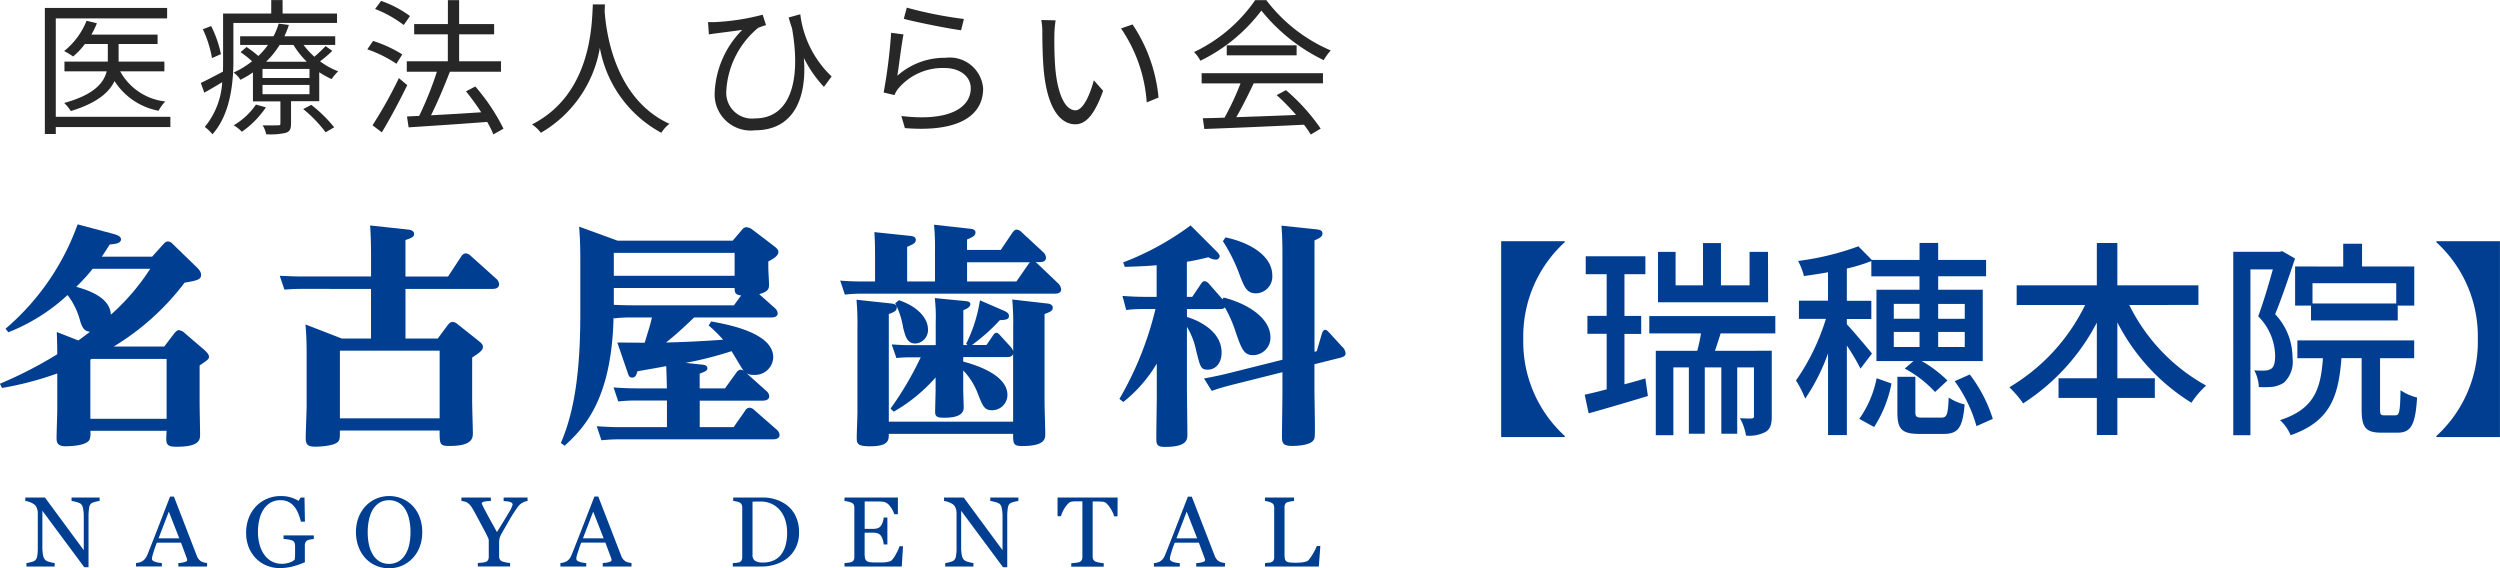 <svg xmlns="http://www.w3.org/2000/svg" width="167.204" height="38.001" viewBox="0 0 167.204 38.001">
  <g id="Group_470671" data-name="Group 470671" transform="translate(-14.2 -8)">
    <g id="Group_406140" data-name="Group 406140" transform="translate(-4.8 -0.999)">
      <g id="Group_38400" data-name="Group 38400" transform="translate(-18.268 3)">
        <path id="Path_114223" data-name="Path 114223" d="M5.1-7.463a1.456,1.456,0,0,0-.28.052,1,1,0,0,0-.27.1A.459.459,0,0,0,4.4-7a3.473,3.473,0,0,0-.041.585v3.378H4.072l-2.8-3.774v2.38a2.853,2.853,0,0,0,.05.614.57.57,0,0,0,.154.306.76.76,0,0,0,.309.133,1.9,1.9,0,0,0,.309.065v.231H.207v-.231a1.82,1.82,0,0,0,.3-.063.785.785,0,0,0,.26-.1.476.476,0,0,0,.156-.278,3.3,3.3,0,0,0,.042-.639V-6.666a.905.905,0,0,0-.052-.3A.557.557,0,0,0,.769-7.2.985.985,0,0,0,.452-7.38a1.129,1.129,0,0,0-.323-.083v-.231H1.445L4.04-4.176V-6.371a2.809,2.809,0,0,0-.052-.619.491.491,0,0,0-.15-.288,1.088,1.088,0,0,0-.3-.12,1.623,1.623,0,0,0-.314-.065v-.231H5.1Zm7.185,4.382H10.366v-.231a1.992,1.992,0,0,0,.421-.065q.167-.049.167-.12a.483.483,0,0,0-.007-.072.341.341,0,0,0-.02-.075l-.384-1.034H8.929q-.091.228-.148.4t-.1.312a2.224,2.224,0,0,0-.059.228A.82.82,0,0,0,8.6-3.6q0,.13.2.2a1.651,1.651,0,0,0,.462.085v.231H7.535v-.231a1.369,1.369,0,0,0,.211-.037.688.688,0,0,0,.208-.083.82.82,0,0,0,.2-.184A1.2,1.2,0,0,0,8.3-3.88q.348-.868.767-1.95L9.81-7.759h.26L11.608-3.78a.782.782,0,0,0,.111.2.762.762,0,0,0,.172.153.724.724,0,0,0,.2.076,1,1,0,0,0,.2.034ZM10.428-4.966l-.7-1.788L9.043-4.966Zm9,.042q-.078.01-.21.031a.788.788,0,0,0-.213.06.285.285,0,0,0-.138.138.5.5,0,0,0-.041.21v.358q0,.39,0,.527t.011.224a4.905,4.905,0,0,1-.861.3,3.566,3.566,0,0,1-.842.1,2.249,2.249,0,0,1-.852-.166,2.13,2.13,0,0,1-.715-.471,2.269,2.269,0,0,1-.491-.751A2.573,2.573,0,0,1,14.9-5.35a2.688,2.688,0,0,1,.174-.977,2.322,2.322,0,0,1,.492-.782,2.163,2.163,0,0,1,.736-.505,2.329,2.329,0,0,1,.915-.18A2.2,2.2,0,0,1,17.9-7.7a2.465,2.465,0,0,1,.51.228l.133-.221h.26l.029,1.612h-.267a4.554,4.554,0,0,0-.169-.525,1.835,1.835,0,0,0-.26-.463,1.2,1.2,0,0,0-.388-.327,1.152,1.152,0,0,0-.548-.122,1.33,1.33,0,0,0-.621.141,1.352,1.352,0,0,0-.475.421,1.99,1.99,0,0,0-.306.673,3.5,3.5,0,0,0-.107.9,3.141,3.141,0,0,0,.106.827,2.091,2.091,0,0,0,.307.671,1.468,1.468,0,0,0,.5.455,1.4,1.4,0,0,0,.686.166,1.485,1.485,0,0,0,.522-.088.948.948,0,0,0,.333-.185,2.39,2.39,0,0,0,.028-.341q0-.172,0-.293v-.254a.724.724,0,0,0-.037-.242.259.259,0,0,0-.154-.154,1.056,1.056,0,0,0-.291-.073q-.184-.024-.288-.031v-.237h2.022Zm6.6-2.224a2.264,2.264,0,0,1,.478.769,2.767,2.767,0,0,1,.172,1,2.718,2.718,0,0,1-.176,1,2.221,2.221,0,0,1-.488.764,2.114,2.114,0,0,1-.7.481,2.165,2.165,0,0,1-.852.169,2.174,2.174,0,0,1-.889-.18,2.062,2.062,0,0,1-.7-.5,2.277,2.277,0,0,1-.46-.766,2.743,2.743,0,0,1-.167-.964,2.692,2.692,0,0,1,.176-1,2.337,2.337,0,0,1,.484-.762,2.091,2.091,0,0,1,.71-.488,2.176,2.176,0,0,1,.847-.169,2.192,2.192,0,0,1,.865.172A2.068,2.068,0,0,1,26.026-7.148Zm-.484,3.27a2.159,2.159,0,0,0,.265-.67,3.869,3.869,0,0,0,.083-.835,3.83,3.83,0,0,0-.093-.871,2.158,2.158,0,0,0-.271-.676,1.3,1.3,0,0,0-.449-.431,1.221,1.221,0,0,0-.618-.154,1.184,1.184,0,0,0-.663.179,1.389,1.389,0,0,0-.445.478,2.291,2.291,0,0,0-.242.67,3.958,3.958,0,0,0-.08.806,3.875,3.875,0,0,0,.085.845,2.145,2.145,0,0,0,.267.67,1.313,1.313,0,0,0,.442.447,1.21,1.21,0,0,0,.637.161,1.225,1.225,0,0,0,.627-.163A1.272,1.272,0,0,0,25.541-3.877Zm8.176-3.586a.77.77,0,0,0-.176.044.648.648,0,0,0-.172.08,1.23,1.23,0,0,0-.172.12A1.962,1.962,0,0,0,33.022-7q-.254.358-.468.725t-.536.933a1.753,1.753,0,0,0-.159.335,1.32,1.32,0,0,0-.039.367v.881a.417.417,0,0,0,.047.2.332.332,0,0,0,.161.138,1.9,1.9,0,0,0,.244.063,1.671,1.671,0,0,0,.283.041v.231H30.395v-.231q.091-.007.273-.024a1.019,1.019,0,0,0,.254-.047.3.3,0,0,0,.161-.133.448.448,0,0,0,.044-.208V-4.846a.576.576,0,0,0-.063-.19q-.063-.138-.151-.307-.2-.377-.432-.816t-.413-.751a1.814,1.814,0,0,0-.19-.28.963.963,0,0,0-.19-.166A.624.624,0,0,0,29.5-7.43a1.255,1.255,0,0,0-.2-.033v-.231h1.967v.231a2.077,2.077,0,0,0-.468.046q-.137.039-.137.111a.224.224,0,0,0,.02.068q.02.049.055.124t.1.193q.059.109.111.21.153.289.312.577l.416.749q.51-.822.779-1.282a2.054,2.054,0,0,0,.268-.551.148.148,0,0,0-.055-.12.4.4,0,0,0-.146-.072,1.063,1.063,0,0,0-.2-.034q-.111-.008-.2-.018v-.231h1.6Zm6.954,4.382H38.75v-.231a1.992,1.992,0,0,0,.421-.065q.167-.049.167-.12a.483.483,0,0,0-.006-.072.342.342,0,0,0-.02-.075l-.384-1.034H37.313q-.091.228-.148.4t-.1.312A2.226,2.226,0,0,0,37-3.741a.82.82,0,0,0-.016.143q0,.13.2.2a1.651,1.651,0,0,0,.462.085v.231H35.918v-.231a1.37,1.37,0,0,0,.211-.037.688.688,0,0,0,.208-.083.82.82,0,0,0,.2-.184,1.2,1.2,0,0,0,.14-.265q.348-.868.767-1.95l.748-1.928h.26L39.992-3.78a.782.782,0,0,0,.111.2.762.762,0,0,0,.172.153.724.724,0,0,0,.2.076,1,1,0,0,0,.2.034ZM38.812-4.966l-.7-1.788-.686,1.788ZM51.88-5.36a2.215,2.215,0,0,1-.221,1.021,2.089,2.089,0,0,1-.575.709,2.5,2.5,0,0,1-.8.413,3.121,3.121,0,0,1-.92.137H47.45v-.231a2.181,2.181,0,0,0,.245-.018.781.781,0,0,0,.2-.041.278.278,0,0,0,.141-.125.422.422,0,0,0,.044-.2V-7.024a.5.5,0,0,0-.037-.2.28.28,0,0,0-.148-.14.886.886,0,0,0-.218-.072,1.805,1.805,0,0,0-.2-.029v-.231h2.015a2.684,2.684,0,0,1,.819.128,2.442,2.442,0,0,1,.7.346,2,2,0,0,1,.637.757A2.465,2.465,0,0,1,51.88-5.36Zm-.8,0a2.68,2.68,0,0,0-.124-.84,1.934,1.934,0,0,0-.361-.655,1.59,1.59,0,0,0-.551-.419,1.694,1.694,0,0,0-.727-.153q-.133,0-.3,0l-.249.008v3.547a.454.454,0,0,0,.172.41.977.977,0,0,0,.53.114,1.669,1.669,0,0,0,.722-.146,1.3,1.3,0,0,0,.5-.406,1.816,1.816,0,0,0,.294-.632A3.343,3.343,0,0,0,51.084-5.363Zm7.753.923L58.75-3.081H54.92v-.231q.1-.007.26-.028a.883.883,0,0,0,.211-.044.3.3,0,0,0,.145-.127.428.428,0,0,0,.041-.2V-7.024a.476.476,0,0,0-.036-.19.277.277,0,0,0-.15-.135,1.1,1.1,0,0,0-.236-.075,1.772,1.772,0,0,0-.236-.039v-.231H58.49v1.112h-.244a1.5,1.5,0,0,0-.281-.525.7.7,0,0,0-.411-.3q-.1-.013-.241-.02t-.319-.007h-.725V-5.6h.52a1.039,1.039,0,0,0,.366-.047.5.5,0,0,0,.2-.158.84.84,0,0,0,.122-.252,1.58,1.58,0,0,0,.067-.3h.244v1.8h-.244a1.452,1.452,0,0,0-.07-.33.843.843,0,0,0-.119-.252.468.468,0,0,0-.229-.166,1.2,1.2,0,0,0-.34-.039h-.52v1.385a1.451,1.451,0,0,0,.029.328.3.3,0,0,0,.114.182.488.488,0,0,0,.231.08,3.666,3.666,0,0,0,.416.018h.283a2.821,2.821,0,0,0,.3-.013,1.746,1.746,0,0,0,.255-.047A.39.39,0,0,0,58.08-3.5a2.076,2.076,0,0,0,.314-.473,3.182,3.182,0,0,0,.21-.466Zm7.714-3.023a1.456,1.456,0,0,0-.28.052,1,1,0,0,0-.27.1A.459.459,0,0,0,65.845-7a3.474,3.474,0,0,0-.041.585v3.378h-.283l-2.8-3.774v2.38a2.853,2.853,0,0,0,.05.614.57.57,0,0,0,.154.306.76.76,0,0,0,.309.133,1.9,1.9,0,0,0,.309.065v.231H61.656v-.231a1.82,1.82,0,0,0,.3-.063.785.785,0,0,0,.26-.1.476.476,0,0,0,.156-.278,3.3,3.3,0,0,0,.042-.639V-6.666a.905.905,0,0,0-.052-.3.557.557,0,0,0-.14-.231A.985.985,0,0,0,61.9-7.38a1.129,1.129,0,0,0-.323-.083v-.231h1.317l2.594,3.517V-6.371a2.809,2.809,0,0,0-.052-.619.491.491,0,0,0-.15-.288,1.088,1.088,0,0,0-.3-.12,1.623,1.623,0,0,0-.314-.065v-.231h1.876Zm6.632,1.021h-.224a1.542,1.542,0,0,0-.106-.278,2.5,2.5,0,0,0-.171-.3,1.523,1.523,0,0,0-.213-.262.423.423,0,0,0-.223-.128q-.1-.013-.254-.02t-.283-.007h-.189v3.69a.427.427,0,0,0,.046.2.3.3,0,0,0,.159.138,1.927,1.927,0,0,0,.245.062,1.8,1.8,0,0,0,.291.042v.231H70.086v-.231q.091-.007.278-.026a1.07,1.07,0,0,0,.258-.049.316.316,0,0,0,.158-.122.4.4,0,0,0,.05-.213V-7.44h-.189q-.1,0-.25,0t-.286.021a.4.4,0,0,0-.223.128,1.709,1.709,0,0,0-.213.262,2.212,2.212,0,0,0-.172.31,1.885,1.885,0,0,0-.1.271h-.228V-7.694h4.018Zm7.181,3.361H78.444v-.231a1.992,1.992,0,0,0,.421-.065q.167-.049.167-.12a.483.483,0,0,0-.007-.072.341.341,0,0,0-.02-.075l-.384-1.034H77.007q-.091.228-.148.4t-.1.312a2.234,2.234,0,0,0-.059.228.821.821,0,0,0-.016.143q0,.13.2.2a1.651,1.651,0,0,0,.462.085v.231H75.612v-.231a1.369,1.369,0,0,0,.211-.037.688.688,0,0,0,.208-.083.82.82,0,0,0,.2-.184,1.2,1.2,0,0,0,.14-.265q.348-.868.767-1.95l.748-1.928h.26L79.686-3.78a.782.782,0,0,0,.111.2.762.762,0,0,0,.172.153.724.724,0,0,0,.2.076,1,1,0,0,0,.2.034ZM78.506-4.966l-.7-1.788-.686,1.788Zm8.238.514-.1,1.372H83.041v-.231l.226-.023a.778.778,0,0,0,.206-.042.28.28,0,0,0,.141-.124.436.436,0,0,0,.044-.208v-3.3a.478.478,0,0,0-.037-.2.283.283,0,0,0-.148-.137,1.111,1.111,0,0,0-.21-.076,1.2,1.2,0,0,0-.223-.044v-.231h1.947v.231a1.516,1.516,0,0,0-.236.033,1.756,1.756,0,0,0-.21.052.242.242,0,0,0-.151.133.5.5,0,0,0-.041.2v3.1a2.015,2.015,0,0,0,.021.333.3.3,0,0,0,.1.184.447.447,0,0,0,.223.076,3.673,3.673,0,0,0,.414.018q.12,0,.25-.007a2.16,2.16,0,0,0,.247-.026,1.26,1.26,0,0,0,.21-.054.332.332,0,0,0,.141-.086,2.909,2.909,0,0,0,.31-.453,3.235,3.235,0,0,0,.245-.492Z" transform="translate(38.83 46.97)" fill="#003e92"/>
        <g id="Group_1" data-name="Group 1" transform="translate(37.268 21)">
          <path id="Path_105653" data-name="Path 105653" d="M203.412,230.221c.141-.156.219-.2.329-.2a.51.51,0,0,1,.329.188l1.534,1.487c.3.282.344.423.344.564,0,.3-.235.376-1.1.517a16.909,16.909,0,0,1-4.744,4.274h3.382l.642-.845c.078-.094.2-.251.329-.251a.7.7,0,0,1,.423.219l1.331,1.143c.063.063.266.251.266.407,0,.172-.063.2-.626.595v2.489c0,.329.031,1.879.031,2.1,0,.36,0,.845-1.566.845-.673,0-.72-.157-.689-.783l.016-.282h-5.1a1.429,1.429,0,0,1-.047.579c-.188.391-1.159.454-1.613.454-.564,0-.6-.282-.6-.564,0-.3.047-1.6.047-1.863v-2.443a21.835,21.835,0,0,1-3.695.971l-.141-.282a28.024,28.024,0,0,0,3.836-1.973c0-.439-.016-1.018-.031-1.487l1.44.564c.282-.2.3-.219.783-.579-.376-.047-.517-.235-.673-.767a4.844,4.844,0,0,0-.83-1.691,12.636,12.636,0,0,1-3.961,2.489l-.188-.235a16.472,16.472,0,0,0,4.822-6.983l2.4.642c.2.063.5.141.5.36,0,.266-.36.313-.751.345-.2.313-.3.47-.532.814h3.366ZM198.7,231.85a12.741,12.741,0,0,1-1.1,1.206c.689.2,2.255.658,2.317,1.863a14.827,14.827,0,0,0,2.63-3.069Zm-.063,6.028-.094.047v3.961h5.1v-4.008Z" transform="translate(-192.5 -228.875)" fill="#003e92"/>
          <path id="Path_105654" data-name="Path 105654" d="M298.054,236.834l.673-.908c.125-.141.188-.2.329-.2a.531.531,0,0,1,.313.141l1.44,1.143c.188.157.266.235.266.391,0,.188-.157.344-.72.7v2.959c0,.329.047,1.894.047,2.067,0,.344,0,.893-1.566.893-.658,0-.658-.125-.658-1.033h-6.67c0,.423,0,.595-.094.72-.235.3-1.159.36-1.566.36-.454,0-.626-.125-.626-.564,0-.344.062-1.863.062-2.176v-3.491c0-.658-.016-1.268-.078-1.942l2.427.94h1.957v-3.319H289.02c-.454,0-.564,0-1.221.047l-.313-.924c.407.016.908.047,1.581.047h4.525v-1.472c0-.5-.016-1.315-.062-1.941l2.458.266c.188.016.485.062.485.3,0,.2-.188.282-.579.407v2.442h2.849l.893-1.362a.4.4,0,0,1,.282-.188.541.541,0,0,1,.329.156l1.691,1.519a.554.554,0,0,1,.219.391c0,.157-.094.313-.438.313h-5.824v3.319Zm-6.544.814v4.525h6.67v-4.525Z" transform="translate(-268.776 -229.194)" fill="#003e92"/>
          <path id="Path_105655" data-name="Path 105655" d="M397.259,235.118a.512.512,0,0,1,.188.345c0,.266-.3.282-.47.282h-5.12c-.376.36-1.143,1.1-1.879,1.675,1.284-.031,2.552-.094,3.82-.188a9.245,9.245,0,0,0-.97-.955l.172-.266c1.1.2,4.149.752,4.149,2.4a1.219,1.219,0,0,1-1.3,1.174.9.9,0,0,1-.485-.11l1.331,1.19a.512.512,0,0,1,.188.345c0,.266-.3.3-.47.3h-4.18v1.769h2.27l.767-1.1a.355.355,0,0,1,.3-.2.523.523,0,0,1,.329.172l1.487,1.3a.537.537,0,0,1,.188.344c0,.3-.36.3-.454.3H386.847c-.579,0-1.017.047-1.19.062l-.313-.939c.454.031.939.063,1.566.063h3.131V241.3h-2.067a9.873,9.873,0,0,0-1.19.063l-.313-.939c.438.031.924.063,1.566.063h2c-.016-.689-.031-1.252-.047-1.487-.313.062-1.66.3-1.926.344-.047.172-.11.423-.344.423-.188,0-.235-.11-.3-.313l-.7-2.035c.282,0,1.581.016,1.832.016.313-1.033.36-1.143.485-1.691h-1.347a9.222,9.222,0,0,0-1.19.063l-.031-.063c-.125,5.6-2.067,7.468-3.272,8.58l-.251-.188c.877-2.035,1.3-4.65,1.3-8.626v-3.554c0-1.347-.047-1.816-.078-2.286l2.568.939h7.7l.6-.7c.141-.172.219-.2.329-.2a.758.758,0,0,1,.407.172l1.456,1.112c.235.188.266.266.266.376,0,.282-.454.517-.673.626v.423c0,.172.047.971.047,1.127,0,.282-.047.47-.658.642Zm-10.772-3.695v1.534h8.079v-1.534Zm8.517,2.85c-.391-.047-.438-.188-.438-.5h-8.079V234.9c.423.016.814.031,1.268.031h6.764Zm-.313,5.151a.371.371,0,0,1,.282-.188.46.46,0,0,1,.2.078c-.141-.172-.673-1.112-.814-1.315a24.526,24.526,0,0,1-3.069.783l1.033.11c.2.016.423.047.423.25,0,.157-.141.219-.517.36v.986h1.691Z" transform="translate(-345.434 -229.513)" fill="#003e92"/>
          <path id="Path_105656" data-name="Path 105656" d="M492.4,233a.691.691,0,0,1,.157.344c0,.3-.329.3-.454.3H479.31a9.961,9.961,0,0,0-1.221.062l-.313-.939c.313.031.893.062,1.581.062h.751v-1.534c0-.564,0-1.112-.047-1.769l2.38.25c.313.031.391.125.391.266,0,.219-.157.282-.579.47v2.317h1.863V230.8a16.492,16.492,0,0,0-.063-1.769l2.38.266c.2.016.391.063.391.251,0,.172-.094.282-.564.47v.7h2.255l.783-1.159c.125-.172.2-.2.3-.2a.524.524,0,0,1,.313.172l1.456,1.347a.519.519,0,0,1,.172.345c0,.313-.251.313-.7.313a.711.711,0,0,1,.126.094Zm-11.257,8.329a21.791,21.791,0,0,0,2.02-3.429H482.6a9.644,9.644,0,0,0-1.065.047l-.313-.908c.767.047.892.047,1.425.047h1.519v-1.535a11.133,11.133,0,0,0-.063-1.612l2.067.2c.125.016.313.047.313.2s-.141.282-.47.407v2.333h.282L486.2,237a9.962,9.962,0,0,0,.924-2.912l1.612.7c.172.078.329.172.329.344,0,.266-.3.266-.611.282a12.414,12.414,0,0,1-1.863,1.66h.971l.407-.595c.11-.172.172-.219.25-.219.11,0,.188.094.282.2l.658.72a.879.879,0,0,1,.188.313v-1.628a17.1,17.1,0,0,0-.063-1.832l2.333.266c.172.016.376.078.376.282s-.157.282-.548.423v5.95c0,.219.047,1.8.047,2.066,0,.313,0,.814-1.55.814-.6,0-.6-.188-.6-.814h-8.314c0,.391.016.83-1.237.83-.845,0-.908-.157-.908-.58,0-.266.047-1.44.047-1.691v-5.73a17.748,17.748,0,0,0-.063-1.8l2.333.251c.235.031.36.094.36.266,0,.235-.188.313-.532.438v7.2h8.314v-4.54c-.047.172-.188.219-.439.219h-2.9v.3c.564.157,2.959.8,2.959,2.239a1.029,1.029,0,0,1-1.033,1.018c-.517,0-.626-.3-.924-1.049a4.544,4.544,0,0,0-1-1.613v1.253c0,.2.031,1.065.031,1.237,0,.611-.8.673-1.315.673-.454,0-.595-.078-.595-.391,0-.235.031-1.221.031-1.425v-.877a10.924,10.924,0,0,1-2.8,2.286Zm.564-7.249c1.284.439,1.941,1.221,1.941,1.957a.9.9,0,0,1-.845.94c-.532,0-.658-.439-.814-1.049a5.457,5.457,0,0,0-.532-1.644Zm8.658-2.411c.016-.031.016-.047.109-.125h-4.212v1.284h3.3Z" transform="translate(-421.583 -229.003)" fill="#003e92"/>
          <path id="Path_105657" data-name="Path 105657" d="M572.6,240.873a22.218,22.218,0,0,0,2.411-6.012h-.72a10.414,10.414,0,0,0-1.237.063l-.251-.939c.438.031.939.062,1.566.062h.72v-2.114c-.563.047-.814.063-2.129.11l-.109-.3a18.7,18.7,0,0,0,4.509-2.474l1.707,1.707c.219.219.235.282.235.344a.238.238,0,0,1-.266.235,1.016,1.016,0,0,1-.485-.156c-.642.156-1.018.235-1.441.3v2.348h.36l.548-.814c.109-.157.156-.235.282-.235a.489.489,0,0,1,.3.188l.892,1.018.078-.11c1.44.36,3.131,1.284,3.131,2.677a1.169,1.169,0,0,1-1.159,1.174c-.61,0-.767-.376-1.19-1.612a8.347,8.347,0,0,0-.7-1.581c-.078.094-.141.11-.407.11h-2.129v.532c.282.078,2.317.72,2.317,2.38,0,.767-.454,1.143-.924,1.143s-.5-.172-.783-1.3a4.941,4.941,0,0,0-.611-1.566v4.055c0,.5.031,2.677.031,3.131,0,.344,0,.846-1.5.846-.579,0-.579-.188-.579-.673,0-.407.031-2.411.031-2.63v-2.27a9.293,9.293,0,0,1-2.239,2.568Zm13.2-3.194.313-1.08c.047-.141.094-.345.251-.345.094,0,.125.047.282.2l.845.924a.669.669,0,0,1,.235.454c0,.141-.11.219-.329.282l-1.754.438v1.628c0,.392.031,2.114.031,2.474,0,.8,0,.877-.125,1.018-.235.282-.986.345-1.378.345-.642,0-.7-.188-.7-.642s.031-2.474.031-2.881v-1.409l-3.554.892c-.219.063-.563.141-1.174.36l-.517-.83c.235-.047.845-.156,1.55-.329l3.695-.924v-7.092c0-1.143-.047-1.581-.063-1.879l2.364.251c.251.031.376.094.376.282s-.141.282-.532.454v7.453Zm-6.106-7.609c1.644.345,3.131,1.237,3.131,2.552a1.121,1.121,0,0,1-1.08,1.19c-.657,0-.8-.423-1.206-1.5a11.209,11.209,0,0,0-1.018-1.988Z" transform="translate(-497.731 -229.194)" fill="#003e92"/>
        </g>
      </g>
      <path id="Path_904304" data-name="Path 904304" d="M-34.825-.55h-7.664V-7.13h7.446v-.7H-43.22V.6h.731V.138h7.664Zm-.4-3.039v-.649h-3.062v-1.18h2.607v-.63h-4.424a5.922,5.922,0,0,0,.365-.757l-.691-.167a4.926,4.926,0,0,1-1.5,2.026,5.14,5.14,0,0,1,.6.364,4.962,4.962,0,0,0,.79-.836h1.531v1.18h-2.9v.649h2.825c-.188.757-.83,1.564-2.844,2.115a2.882,2.882,0,0,1,.444.541c1.748-.531,2.568-1.249,2.923-2.007A4.463,4.463,0,0,0-35.615-.953a2.575,2.575,0,0,1,.454-.62A3.93,3.93,0,0,1-38.183-3.59Zm3.782-1.151A7.49,7.49,0,0,0-32.1-6.619l-.553.216a7.545,7.545,0,0,1,.612,1.928Zm7.763-2.085v-.63H-27.32v-.9h-.76v.9H-31.3v3.148c0,.236,0,.482-.01.738-.573.3-1.1.58-1.481.757l.237.649c.385-.216.79-.452,1.195-.7A5.159,5.159,0,0,1-32.524.129a3.034,3.034,0,0,1,.514.492c1.2-1.348,1.4-3.433,1.4-4.928V-6.826Zm-5.422,5.459A4.666,4.666,0,0,1-30.589.02a2.386,2.386,0,0,1,.543.433,6.19,6.19,0,0,0,1.61-1.633Zm3.16.3a8.729,8.729,0,0,1,1.5,1.554l.573-.334a9.243,9.243,0,0,0-1.531-1.5Zm-2.479-3.167a5.536,5.536,0,0,0,.9-1.121h.928a5.92,5.92,0,0,0,.889,1.121Zm2.9,1.092h-3.141v-.61h3.141Zm0,1.082h-3.141v-.62h3.141Zm1.076-3.216a8.952,8.952,0,0,1-.751.708,5.366,5.366,0,0,1-.721-.787H-23.8v-.58h-3.4a5.468,5.468,0,0,0,.3-.757l-.681-.089a4.626,4.626,0,0,1-.346.846h-2.232v.58H-28.3a4.909,4.909,0,0,1-.642.738,7.588,7.588,0,0,0-.79-.6l-.4.344a6.544,6.544,0,0,1,.77.61,6.07,6.07,0,0,1-1.234.757,1.635,1.635,0,0,1,.454.482,6.264,6.264,0,0,0,.839-.492v1.938h1.837V-.108c0,.108-.02.128-.158.128s-.543.02-1.027,0a2.168,2.168,0,0,1,.237.6,4.524,4.524,0,0,0,1.323-.1c.267-.1.336-.266.336-.61v-1.5h1.886V-3.53a6.3,6.3,0,0,0,.83.462A2.775,2.775,0,0,1-23.6-3.59a5.1,5.1,0,0,1-1.215-.669,7.7,7.7,0,0,0,.82-.7ZM-18.8-7.288A7.26,7.26,0,0,0-20.732-8.3l-.4.541a7.888,7.888,0,0,1,1.916,1.072Zm-.514,2.567a8.388,8.388,0,0,0-1.955-.9l-.385.561a8.314,8.314,0,0,1,1.946.964Zm-.227,1.584A29.559,29.559,0,0,1-21.305.02l.622.472c.553-.915,1.2-2.125,1.7-3.157ZM-12.545.247a13.362,13.362,0,0,0-1.886-2.823l-.622.325a16.964,16.964,0,0,1,1.017,1.4c-1.165.079-2.341.148-3.358.2.435-.856.9-1.977,1.264-2.911h3.417v-.7h-2.8v-1.8h2.341v-.689h-2.341v-1.6h-.751v1.6H-18.52v.689h2.252v1.8h-2.746v.7H-17A23.152,23.152,0,0,1-18.184-.609L-19-.57l.109.728c1.363-.089,3.348-.216,5.254-.364a6.494,6.494,0,0,1,.415.836ZM-6.57-8.065c-.069,1.3-.069,5.99-4.069,8.026a2.5,2.5,0,0,1,.593.561A8.145,8.145,0,0,0-6.1-5.163,8.07,8.07,0,0,0-1.988.522a2.208,2.208,0,0,1,.543-.6C-5.158-1.77-5.691-6.314-5.78-7.612c.01-.167.01-.325.02-.452Zm13.876.659-.78.216c.069.256.148.492.227.728.642,3.649-.2,6.02-2.469,6.02A1.721,1.721,0,0,1,2.358-2.3,5.888,5.888,0,0,1,4.491-6.5a4.108,4.108,0,0,1,.523-.177l-.227-.7a15.138,15.138,0,0,1-3.131.492,4.631,4.631,0,0,1-.523,0l.059.826c.2-.03.365-.059.553-.079.356-.049,1.175-.148,1.679-.226a6.35,6.35,0,0,0-1.847,4.23A2.412,2.412,0,0,0,4.264.355C7,.355,7.75-2.006,7.543-4.485A8.071,8.071,0,0,0,8.886-2.547l.514-.7A6.877,6.877,0,0,1,7.305-7.406Zm7.121-.443-.2.748c.751.207,2.894.639,3.832.767l.188-.757A27.073,27.073,0,0,1,14.426-7.849Zm-.217,1.79-.83-.108a34.987,34.987,0,0,1-.5,3.993L13.606-2a1.552,1.552,0,0,1,.3-.492,3.878,3.878,0,0,1,3.062-1.318c1.007,0,1.738.561,1.738,1.348,0,1.348-1.521,2.243-4.642,1.859L14.3.207c3.674.3,5.234-.885,5.234-2.646a2.24,2.24,0,0,0-2.518-2.056,4.752,4.752,0,0,0-3.22,1.2C13.9-3.924,14.071-5.39,14.209-6.058ZM24.381-7l-.958-.02a4.419,4.419,0,0,1,.069.875c0,.57.02,1.77.109,2.626.267,2.548,1.165,3.472,2.1,3.472.662,0,1.264-.57,1.857-2.243l-.622-.7c-.257.984-.721,2.007-1.225,2.007-.7,0-1.185-1.092-1.343-2.734-.069-.816-.079-1.711-.069-2.331A7.46,7.46,0,0,1,24.381-7Zm5.145.275-.77.266a9.94,9.94,0,0,1,1.718,4.948l.79-.325A10.544,10.544,0,0,0,29.526-6.727Zm4.622,3.944h2.6A18.528,18.528,0,0,1,35.679-.491c-.533.02-1.027.03-1.452.039l.1.718C36.015.207,38.573.1,40.992-.019a6.154,6.154,0,0,1,.454.659l.662-.4A13.118,13.118,0,0,0,39.788-2.33L39.165-2a15.145,15.145,0,0,1,1.3,1.328c-1.383.059-2.775.108-4,.148.4-.689.82-1.534,1.165-2.262h4.632v-.679H34.148ZM35.827-5.33v.669H40.5V-5.33Zm1.9-3.02a10.363,10.363,0,0,1-4.089,3.472,2.3,2.3,0,0,1,.425.58,11.286,11.286,0,0,0,4.079-3.354,12.1,12.1,0,0,0,4.168,3.315,3.919,3.919,0,0,1,.474-.649A10.634,10.634,0,0,1,38.474-8.35Z" transform="translate(65.22 17.359)" fill="#272727"/>
    </g>
    <path id="Path_966676" data-name="Path 966676" d="M-29.148-11.8v-.07H-33.4v13.1h4.256v-.07A8.522,8.522,0,0,1-31.92-5.32,8.522,8.522,0,0,1-29.148-11.8Zm13.594.644h-1.232v2.24H-18.7v-2.828h-1.2v2.828h-1.834v-2.24h-1.176v3.374h7.364Zm-9.6,5.488h1.12v-1.2h-1.12V-9.66h1.4v-1.2h-3.99v1.2h1.4v2.786h-1.288v1.2h1.288v3.71c-.546.154-1.036.266-1.47.364l.266,1.246c1.148-.322,2.59-.742,3.962-1.162l-.168-1.176c-.462.14-.952.28-1.4.392ZM-15.064-5.7V-6.86h-8.428V-5.7h3.458a10.715,10.715,0,0,1-.252,1.162h-2.772V1.106h1.176V-3.43h1.036V1.008h1.064V-3.43h1.106V1.008h1.064V-3.43h1.12V-.182c0,.126-.028.154-.154.168s-.42,0-.784-.014a3.486,3.486,0,0,1,.406,1.162A2.349,2.349,0,0,0-15.708.882c.322-.2.406-.532.406-1.022v-4.4H-19.1c.126-.364.252-.756.378-1.162Zm12.67-1.974v.994H-4.172v-.994Zm0,2.884H-4.172V-5.8h1.778ZM-7.14-5.8h1.722v1.008H-7.14Zm0-1.876h1.722v.994H-7.14ZM-8.6-4.354c-.252-.322-1.3-1.554-1.68-1.96v-.35h1.638V-7.882h-1.638v-2.156a11.891,11.891,0,0,0,1.638-.5V-9.52h3.22v.9H-8.3V-3.85h2.478l-.588.5a7.714,7.714,0,0,1,2.03,1.568l.826-.77a8.119,8.119,0,0,0-1.722-1.3H-1.19V-8.624H-4.172v-.9H-.966v-1.092H-4.172v-1.134H-5.418v1.134H-8.61l-.9-.91a18.484,18.484,0,0,1-4.032.98,4.284,4.284,0,0,1,.392,1.008c.518-.07,1.064-.154,1.61-.252v1.9h-1.946v1.218h1.806a14.833,14.833,0,0,1-2,4.116,7.626,7.626,0,0,1,.616,1.218,13.489,13.489,0,0,0,1.526-3.024v5.46h1.26V-4.886a13.859,13.859,0,0,1,.91,1.54ZM-8.456.56A8.257,8.257,0,0,0-7.294-2.352l-.994-.35A6.986,6.986,0,0,1-9.45.014Zm3.22-.63c-.392,0-.462-.056-.462-.392V-2.8H-6.9V-.448c0,1.134.266,1.47,1.5,1.47h1.582c.966,0,1.288-.392,1.414-1.974a3.188,3.188,0,0,1-1.064-.462C-3.514-.238-3.6-.07-3.962-.07Zm2.17-2.436A9.421,9.421,0,0,1-1.61.5L-.518.014a9.585,9.585,0,0,0-1.54-2.968Zm16.3-5.1V-8.918H7.812v-2.828H6.44v2.828H1.078V-7.6H5.656A13,13,0,0,1,.588-2.1a7.517,7.517,0,0,1,.924,1.078,14.222,14.222,0,0,0,4.928-5.4V-2.7H3.878v1.316H6.44V1.092H7.812V-1.386h2.506V-2.7H7.812V-6.44a13.589,13.589,0,0,0,4.956,5.376,5.908,5.908,0,0,1,.98-1.148A12.439,12.439,0,0,1,8.61-7.6Zm13.23-.1h-5.6V-9.058h5.6ZM19.7-10.178V-7.56h1.064v.994h5.8V-7.56h1.106v-2.618H24.178V-11.7h-1.26v1.526ZM18.844-11.2l-.2.042h-3.08V1.106h1.148V-9.982h1.5c-.266.952-.63,2.2-.98,3.136a3.84,3.84,0,0,1,1.134,2.618c0,.406-.056.742-.252.882a.754.754,0,0,1-.434.126,4.219,4.219,0,0,1-.714-.014,2.542,2.542,0,0,1,.308,1.12,6.639,6.639,0,0,0,.924-.014,1.884,1.884,0,0,0,.756-.28,1.938,1.938,0,0,0,.574-1.666,4.238,4.238,0,0,0-1.162-2.912c.448-1.092.938-2.548,1.33-3.724ZM25.676-.224c-.252,0-.294-.042-.294-.42v-3.4h2.282v-1.19H19.852v1.19H21.56C21.42-1.932,20.944-.63,18.69.1A2.824,2.824,0,0,1,19.4,1.106c2.632-.91,3.206-2.562,3.4-5.152H24.15V-.63C24.15.56,24.4.938,25.466.938h1.092c.868,0,1.19-.49,1.3-2.352a3.3,3.3,0,0,1-1.106-.49c-.028,1.456-.084,1.68-.336,1.68ZM33.4,1.232v-13.1H29.148v.07A8.522,8.522,0,0,1,31.92-5.32a8.522,8.522,0,0,1-2.772,6.482v.07Z" transform="translate(148 36)" fill="#013e92"/>
  </g>
</svg>

